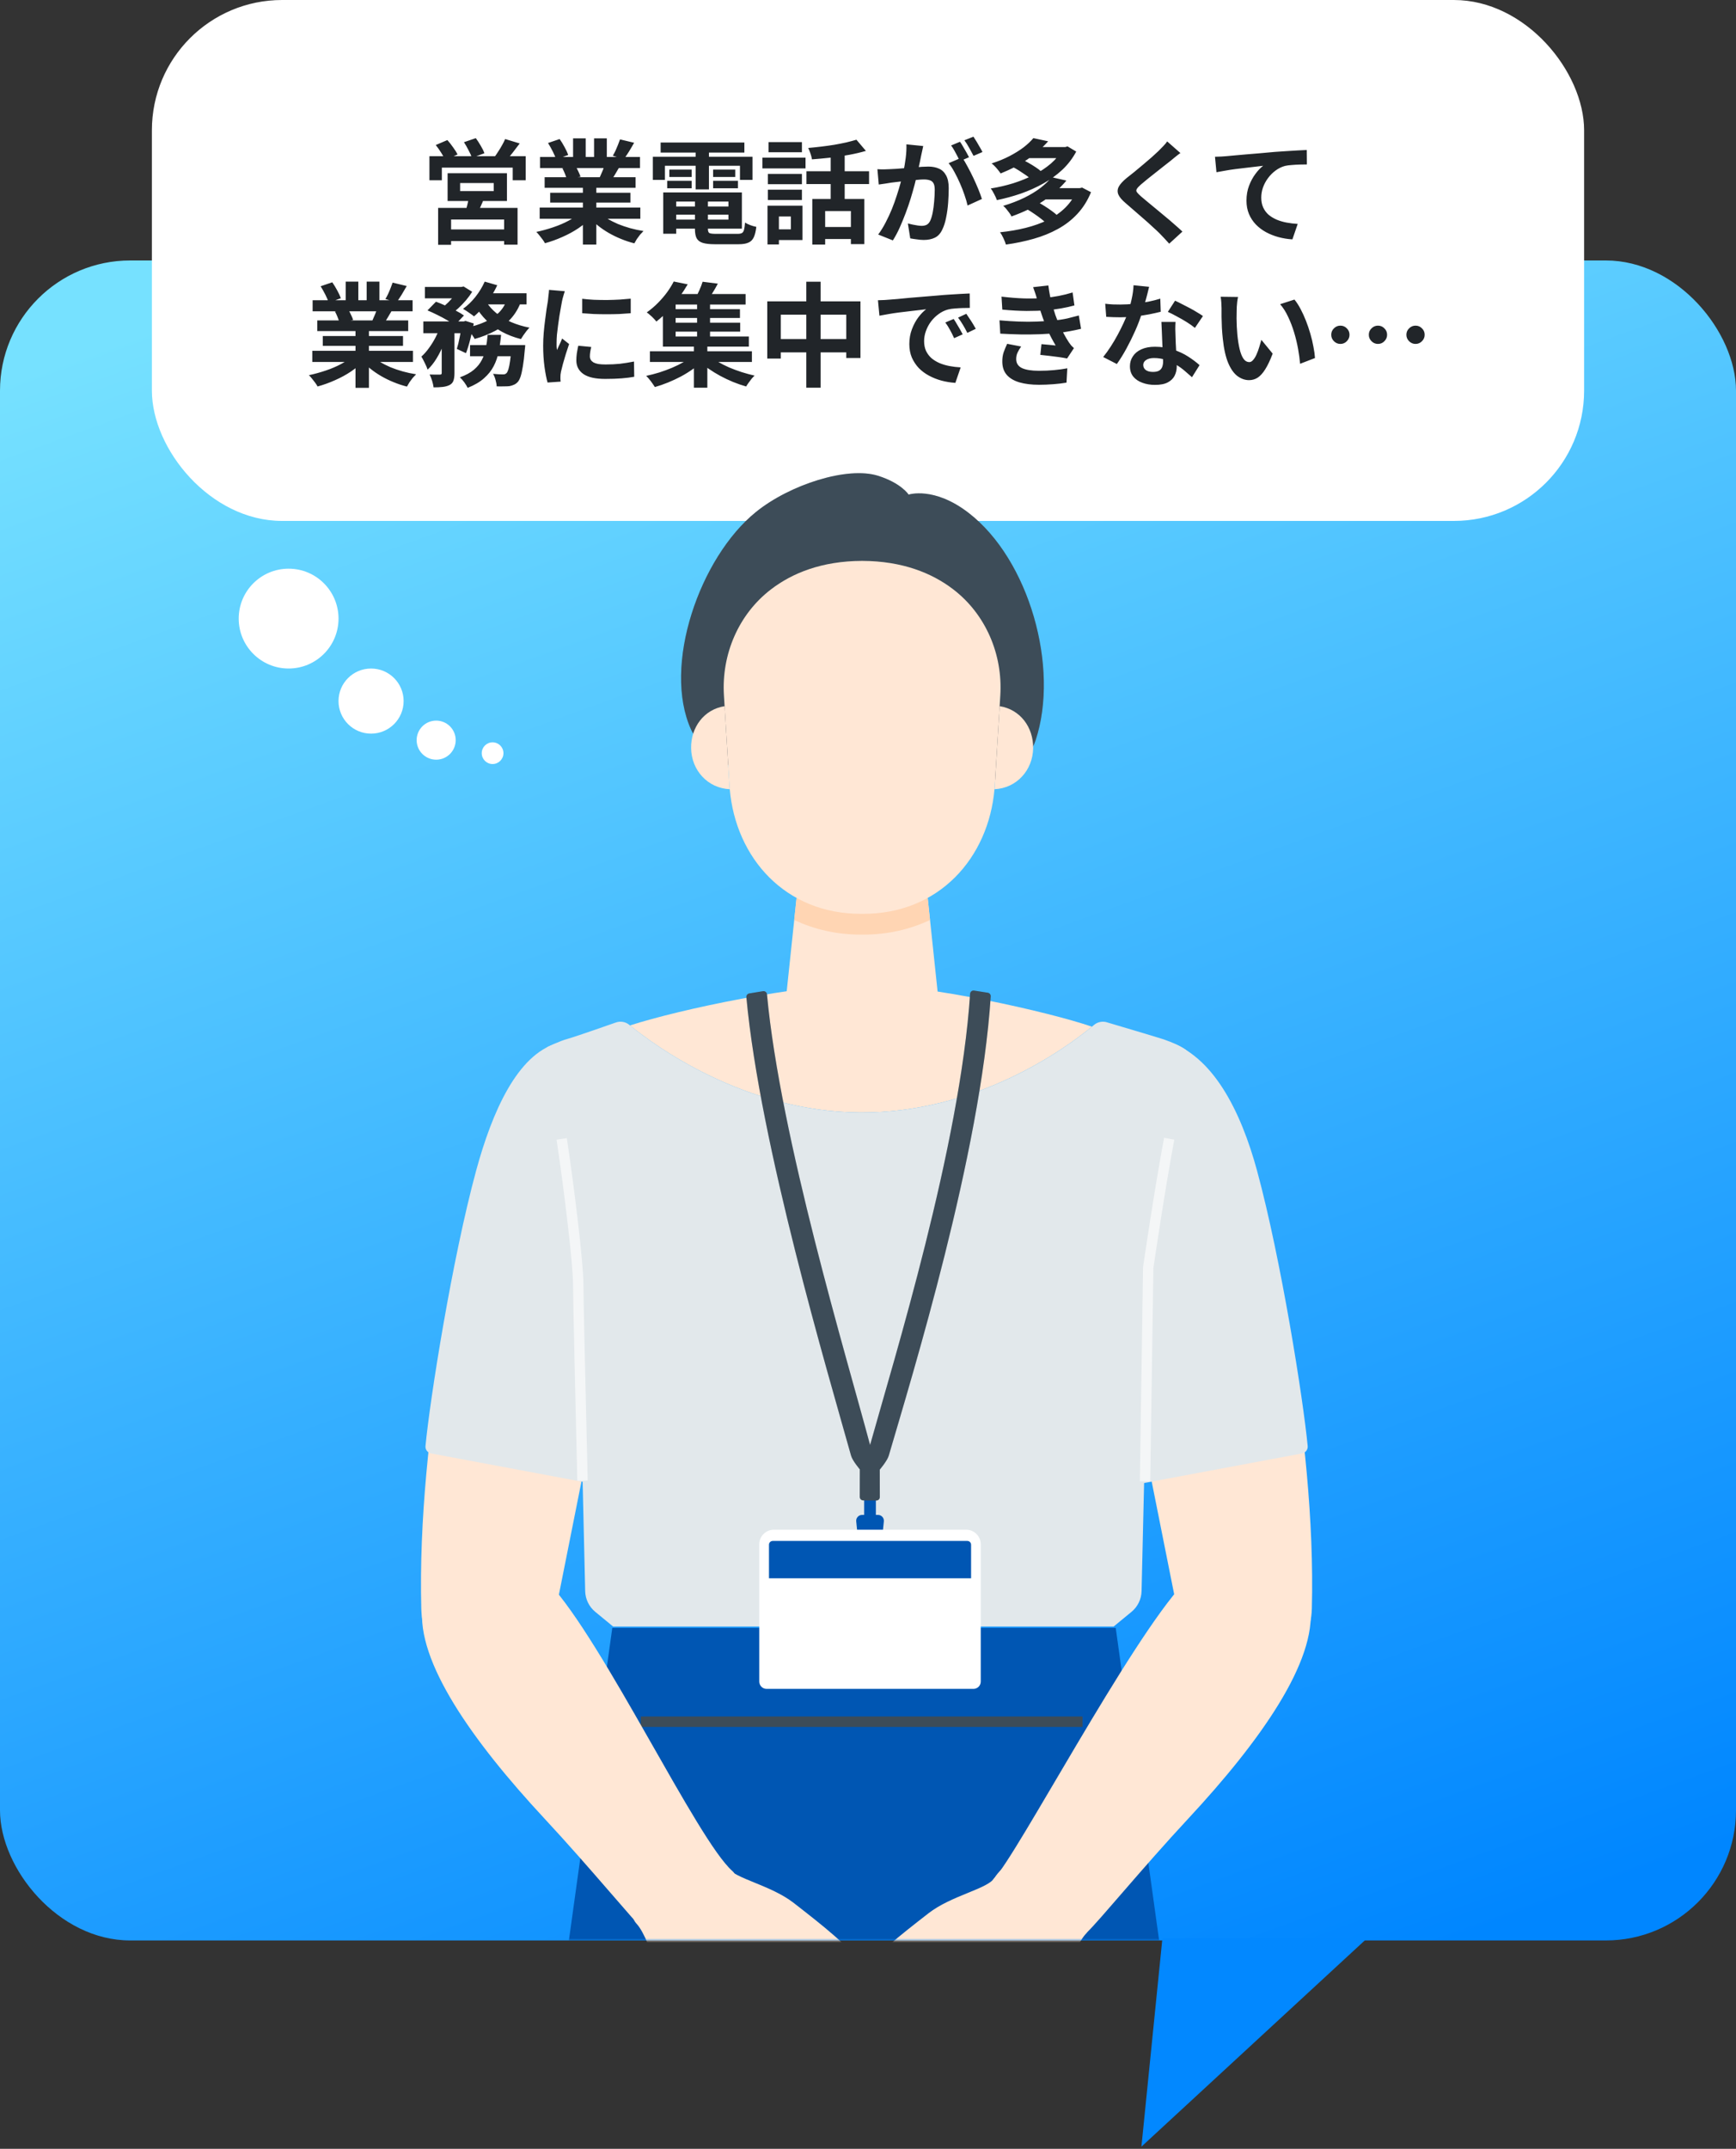<svg width="400" height="495" viewBox="0 0 400 495" fill="none" xmlns="http://www.w3.org/2000/svg">
<rect x="0" y="0" width="400" height="495" fill="#333333" stroke="none"/>
<rect y="60" width="400" height="387" rx="30" fill="url(#paint0_linear_2779_1785)"/>
<rect x="35" width="330" height="120" rx="30" fill="white"/>
<path d="M106.02 42.17V44.016H113.768V42.17H106.02ZM103.134 39.908H116.81V46.304H103.134V39.908ZM108.048 45.342L111.584 45.55C111.324 46.243 111.046 46.911 110.752 47.552C110.457 48.193 110.188 48.739 109.946 49.19L107.216 48.826C107.389 48.289 107.554 47.699 107.71 47.058C107.866 46.417 107.978 45.845 108.048 45.342ZM100.95 47.89H119.254V56.366H116.16V50.568H103.94V56.392H100.95V47.89ZM102.64 52.856H117.486V55.534H102.64V52.856ZM98.948 35.982H121.126V41.52H118.136V38.608H101.808V41.52H98.948V35.982ZM116.394 32.03L119.748 33.044C119.193 33.789 118.638 34.517 118.084 35.228C117.529 35.939 117.018 36.537 116.55 37.022L114.002 36.086C114.279 35.705 114.565 35.28 114.86 34.812C115.172 34.344 115.458 33.867 115.718 33.382C115.995 32.897 116.22 32.446 116.394 32.03ZM100.404 33.408L103.082 32.264C103.532 32.767 103.974 33.33 104.408 33.954C104.858 34.561 105.196 35.107 105.422 35.592L102.562 36.84C102.371 36.372 102.068 35.817 101.652 35.176C101.236 34.517 100.82 33.928 100.404 33.408ZM106.904 32.758L109.634 31.822C110.015 32.342 110.396 32.931 110.778 33.59C111.176 34.249 111.454 34.821 111.61 35.306L108.75 36.346C108.594 35.878 108.334 35.306 107.97 34.63C107.623 33.937 107.268 33.313 106.904 32.758ZM124.35 47.812H147.542V50.386H124.35V47.812ZM124.428 36.164H147.464V38.712H124.428V36.164ZM125.494 40.818H146.45V43.262H125.494V40.818ZM126.768 44.406H145.254V46.668H126.768V44.406ZM134.308 42.04H137.402V56.34H134.308V42.04ZM132.046 31.874H134.958V37.386H132.046V31.874ZM136.882 31.874H139.82V37.204H136.882V31.874ZM133.736 48.956L136.206 50.074C135.391 50.975 134.403 51.816 133.242 52.596C132.098 53.359 130.867 54.026 129.55 54.598C128.232 55.187 126.906 55.664 125.572 56.028C125.433 55.768 125.242 55.473 125 55.144C124.774 54.832 124.532 54.52 124.272 54.208C124.029 53.896 123.795 53.636 123.57 53.428C124.87 53.151 126.161 52.795 127.444 52.362C128.744 51.929 129.94 51.417 131.032 50.828C132.124 50.239 133.025 49.615 133.736 48.956ZM138.026 48.878C138.563 49.398 139.204 49.892 139.95 50.36C140.695 50.811 141.51 51.227 142.394 51.608C143.295 51.972 144.24 52.293 145.228 52.57C146.233 52.847 147.247 53.064 148.27 53.22C148.027 53.463 147.767 53.74 147.49 54.052C147.23 54.381 146.978 54.719 146.736 55.066C146.51 55.43 146.32 55.759 146.164 56.054C145.124 55.794 144.101 55.456 143.096 55.04C142.108 54.641 141.163 54.182 140.262 53.662C139.36 53.142 138.511 52.561 137.714 51.92C136.916 51.279 136.214 50.594 135.608 49.866L138.026 48.878ZM142.862 32.108L146.112 32.888C145.713 33.599 145.306 34.292 144.89 34.968C144.474 35.627 144.092 36.19 143.746 36.658L141.198 35.878C141.406 35.531 141.614 35.141 141.822 34.708C142.03 34.257 142.22 33.807 142.394 33.356C142.584 32.888 142.74 32.472 142.862 32.108ZM139.43 37.672L142.732 38.452C142.368 39.059 142.021 39.648 141.692 40.22C141.362 40.775 141.068 41.251 140.808 41.65L138.156 40.922C138.381 40.437 138.615 39.899 138.858 39.31C139.1 38.703 139.291 38.157 139.43 37.672ZM126.274 32.94L128.952 32.03C129.333 32.567 129.714 33.191 130.096 33.902C130.477 34.595 130.754 35.193 130.928 35.696L128.12 36.736C127.981 36.216 127.73 35.601 127.366 34.89C127.002 34.179 126.638 33.529 126.274 32.94ZM129.576 38.764L132.618 38.27C132.843 38.634 133.06 39.05 133.268 39.518C133.493 39.969 133.658 40.367 133.762 40.714L130.59 41.26C130.503 40.931 130.364 40.523 130.174 40.038C129.983 39.553 129.784 39.128 129.576 38.764ZM154.38 47.578H169.122V49.45H154.38V47.578ZM154.38 44.328H170.942V52.674H154.38V50.594H167.848V46.434H154.38V44.328ZM160.126 45.498H163.116V52.752C163.116 53.237 163.228 53.549 163.454 53.688C163.696 53.809 164.208 53.87 164.988 53.87C165.144 53.87 165.378 53.87 165.69 53.87C166.019 53.87 166.383 53.87 166.782 53.87C167.198 53.87 167.605 53.87 168.004 53.87C168.42 53.87 168.801 53.87 169.148 53.87C169.494 53.87 169.763 53.87 169.954 53.87C170.387 53.87 170.716 53.809 170.942 53.688C171.167 53.567 171.332 53.315 171.436 52.934C171.54 52.553 171.618 51.998 171.67 51.27C171.982 51.478 172.389 51.677 172.892 51.868C173.412 52.059 173.871 52.189 174.27 52.258C174.148 53.298 173.949 54.104 173.672 54.676C173.394 55.265 172.978 55.673 172.424 55.898C171.886 56.141 171.141 56.262 170.188 56.262C170.032 56.262 169.763 56.262 169.382 56.262C169.018 56.262 168.602 56.262 168.134 56.262C167.683 56.262 167.224 56.262 166.756 56.262C166.288 56.262 165.872 56.262 165.508 56.262C165.144 56.262 164.875 56.262 164.702 56.262C163.523 56.262 162.596 56.158 161.92 55.95C161.261 55.742 160.793 55.387 160.516 54.884C160.256 54.381 160.126 53.679 160.126 52.778V45.498ZM152.82 44.328H155.81V53.844H152.82V44.328ZM152.222 32.836H171.514V35.15H152.222V32.836ZM154.224 39.076H159.372V40.766H154.224V39.076ZM153.73 41.65H159.372V43.366H153.73V41.65ZM164.312 41.65H170.032V43.366H164.312V41.65ZM164.312 39.076H169.408V40.766H164.312V39.076ZM160.282 33.772H163.35V43.626H160.282V33.772ZM150.428 36.112H173.386V41.442H170.5V38.192H153.21V41.442H150.428V36.112ZM187.166 45.836H199.152V56.236H196.058V48.618H190.13V56.34H187.166V45.836ZM197.332 32.186L199.516 34.76C198.337 35.107 197.046 35.41 195.642 35.67C194.238 35.93 192.799 36.147 191.326 36.32C189.87 36.476 188.457 36.606 187.088 36.71C187.036 36.329 186.923 35.887 186.75 35.384C186.576 34.864 186.403 34.431 186.23 34.084C187.218 33.997 188.214 33.893 189.22 33.772C190.242 33.651 191.239 33.512 192.21 33.356C193.198 33.183 194.125 33.001 194.992 32.81C195.858 32.602 196.638 32.394 197.332 32.186ZM191.404 34.63H194.628V47.24H191.404V34.63ZM185.814 39.44H200.244V42.404H185.814V39.44ZM189.168 52.284H197.54V55.066H189.168V52.284ZM176.922 40.064H184.774V42.43H176.922V40.064ZM177.078 32.732H184.774V35.072H177.078V32.732ZM176.922 43.704H184.774V46.07H176.922V43.704ZM175.674 36.32H185.606V38.79H175.674V36.32ZM178.482 47.396H184.904V55.3H178.482V52.83H182.226V49.866H178.482V47.396ZM176.844 47.396H179.47V56.314H176.844V47.396ZM212.724 33.642C212.654 33.971 212.576 34.335 212.49 34.734C212.403 35.115 212.325 35.471 212.256 35.8C212.186 36.181 212.1 36.615 211.996 37.1C211.892 37.568 211.788 38.045 211.684 38.53C211.597 38.998 211.502 39.457 211.398 39.908C211.224 40.653 211.008 41.52 210.748 42.508C210.488 43.496 210.184 44.562 209.838 45.706C209.491 46.833 209.101 47.968 208.668 49.112C208.234 50.256 207.775 51.374 207.29 52.466C206.804 53.541 206.284 54.511 205.73 55.378L202.35 54.026C202.956 53.211 203.52 52.301 204.04 51.296C204.577 50.273 205.062 49.233 205.496 48.176C205.929 47.101 206.31 46.044 206.64 45.004C206.986 43.947 207.281 42.967 207.524 42.066C207.784 41.165 207.983 40.393 208.122 39.752C208.364 38.573 208.555 37.438 208.694 36.346C208.832 35.254 208.884 34.223 208.85 33.252L212.724 33.642ZM221.668 36.268C222.084 36.84 222.508 37.542 222.942 38.374C223.392 39.189 223.834 40.055 224.268 40.974C224.701 41.893 225.091 42.777 225.438 43.626C225.784 44.475 226.053 45.212 226.244 45.836L222.942 47.344C222.786 46.616 222.552 45.81 222.24 44.926C221.945 44.042 221.598 43.149 221.2 42.248C220.801 41.329 220.376 40.463 219.926 39.648C219.492 38.833 219.042 38.149 218.574 37.594L221.668 36.268ZM202.168 38.972C202.636 39.007 203.095 39.024 203.546 39.024C204.014 39.007 204.482 38.989 204.95 38.972C205.383 38.955 205.903 38.929 206.51 38.894C207.116 38.842 207.758 38.79 208.434 38.738C209.127 38.686 209.82 38.634 210.514 38.582C211.207 38.513 211.848 38.461 212.438 38.426C213.027 38.391 213.512 38.374 213.894 38.374C214.83 38.374 215.644 38.53 216.338 38.842C217.031 39.137 217.577 39.648 217.976 40.376C218.392 41.104 218.6 42.092 218.6 43.34C218.6 44.363 218.556 45.472 218.47 46.668C218.383 47.864 218.227 49.008 218.002 50.1C217.794 51.192 217.499 52.119 217.118 52.882C216.702 53.783 216.13 54.407 215.402 54.754C214.691 55.101 213.842 55.274 212.854 55.274C212.368 55.274 211.84 55.231 211.268 55.144C210.696 55.075 210.184 54.997 209.734 54.91L209.188 51.478C209.517 51.565 209.881 51.651 210.28 51.738C210.696 51.825 211.086 51.894 211.45 51.946C211.831 51.998 212.134 52.024 212.36 52.024C212.793 52.024 213.174 51.946 213.504 51.79C213.833 51.617 214.102 51.322 214.31 50.906C214.552 50.403 214.752 49.753 214.908 48.956C215.064 48.159 215.176 47.301 215.246 46.382C215.332 45.446 215.376 44.553 215.376 43.704C215.376 43.011 215.272 42.499 215.064 42.17C214.873 41.841 214.587 41.624 214.206 41.52C213.842 41.399 213.391 41.338 212.854 41.338C212.455 41.338 211.918 41.373 211.242 41.442C210.566 41.494 209.838 41.563 209.058 41.65C208.295 41.719 207.584 41.797 206.926 41.884C206.267 41.971 205.756 42.031 205.392 42.066C205.01 42.135 204.525 42.213 203.936 42.3C203.364 42.369 202.878 42.439 202.48 42.508L202.168 38.972ZM221.2 32.654C221.425 32.966 221.659 33.339 221.902 33.772C222.162 34.205 222.413 34.639 222.656 35.072C222.898 35.505 223.106 35.887 223.28 36.216L221.174 37.126C221 36.762 220.801 36.363 220.576 35.93C220.35 35.497 220.116 35.063 219.874 34.63C219.631 34.197 219.388 33.824 219.146 33.512L221.2 32.654ZM224.294 31.484C224.519 31.813 224.762 32.195 225.022 32.628C225.282 33.061 225.533 33.495 225.776 33.928C226.036 34.361 226.235 34.725 226.374 35.02L224.32 35.904C224.042 35.367 223.713 34.76 223.332 34.084C222.95 33.391 222.578 32.801 222.214 32.316L224.294 31.484ZM233.16 38.374L235.24 36.632C235.777 36.875 236.34 37.161 236.93 37.49C237.519 37.819 238.074 38.157 238.594 38.504C239.131 38.851 239.564 39.18 239.894 39.492L237.71 41.416C237.398 41.104 236.982 40.766 236.462 40.402C235.942 40.038 235.396 39.674 234.824 39.31C234.252 38.946 233.697 38.634 233.16 38.374ZM244.886 33.876H245.458L245.978 33.72L247.98 34.916C247.148 36.476 246.082 37.871 244.782 39.102C243.482 40.315 242.017 41.373 240.388 42.274C238.776 43.175 237.06 43.947 235.24 44.588C233.42 45.212 231.574 45.715 229.702 46.096C229.563 45.697 229.355 45.238 229.078 44.718C228.818 44.181 228.549 43.747 228.272 43.418C230.022 43.141 231.747 42.742 233.446 42.222C235.144 41.685 236.739 41.035 238.23 40.272C239.72 39.509 241.038 38.634 242.182 37.646C243.326 36.641 244.227 35.531 244.886 34.318V33.876ZM236.644 33.876H245.588V36.424H236.644V33.876ZM238.1 31.822L241.506 32.55C240.171 34.058 238.611 35.427 236.826 36.658C235.058 37.889 232.969 38.989 230.56 39.96C230.404 39.717 230.204 39.449 229.962 39.154C229.736 38.859 229.485 38.573 229.208 38.296C228.948 38.019 228.705 37.802 228.48 37.646C230.005 37.161 231.383 36.597 232.614 35.956C233.844 35.315 234.919 34.647 235.838 33.954C236.756 33.243 237.51 32.533 238.1 31.822ZM236.696 48.228L238.958 46.46C239.495 46.755 240.058 47.084 240.648 47.448C241.237 47.812 241.8 48.193 242.338 48.592C242.875 48.973 243.308 49.329 243.638 49.658L241.22 51.582C240.925 51.253 240.518 50.889 239.998 50.49C239.495 50.091 238.949 49.693 238.36 49.294C237.788 48.895 237.233 48.54 236.696 48.228ZM248.162 43.34H248.786L249.332 43.21L251.386 44.276C250.588 46.217 249.54 47.881 248.24 49.268C246.957 50.655 245.458 51.816 243.742 52.752C242.043 53.688 240.18 54.442 238.152 55.014C236.141 55.586 234.018 56.028 231.782 56.34C231.66 55.924 231.47 55.439 231.21 54.884C230.95 54.329 230.69 53.87 230.43 53.506C232.492 53.298 234.46 52.96 236.332 52.492C238.204 52.024 239.92 51.409 241.48 50.646C243.04 49.866 244.383 48.913 245.51 47.786C246.654 46.642 247.538 45.307 248.162 43.782V43.34ZM240.492 43.34H248.994V45.94H240.492V43.34ZM242.312 40.818L245.718 41.598C244.279 43.314 242.528 44.865 240.466 46.252C238.42 47.621 235.95 48.826 233.056 49.866C232.952 49.606 232.787 49.329 232.562 49.034C232.336 48.722 232.102 48.419 231.86 48.124C231.617 47.829 231.383 47.595 231.158 47.422C232.978 46.867 234.598 46.243 236.02 45.55C237.458 44.839 238.698 44.085 239.738 43.288C240.795 42.473 241.653 41.65 242.312 40.818ZM271.978 35.254C271.562 35.549 271.154 35.861 270.756 36.19C270.357 36.502 270.01 36.788 269.716 37.048C269.282 37.377 268.762 37.785 268.156 38.27C267.566 38.738 266.942 39.232 266.284 39.752C265.642 40.255 265.018 40.749 264.412 41.234C263.805 41.719 263.285 42.153 262.852 42.534C262.401 42.933 262.098 43.262 261.942 43.522C261.786 43.765 261.786 44.007 261.942 44.25C262.115 44.493 262.436 44.822 262.904 45.238C263.285 45.567 263.77 45.975 264.36 46.46C264.966 46.945 265.616 47.483 266.31 48.072C267.02 48.644 267.74 49.242 268.468 49.866C269.213 50.473 269.924 51.079 270.6 51.686C271.293 52.275 271.908 52.83 272.446 53.35L269.404 56.132C268.676 55.317 267.922 54.511 267.142 53.714C266.743 53.315 266.223 52.83 265.582 52.258C264.958 51.669 264.273 51.053 263.528 50.412C262.8 49.771 262.072 49.138 261.344 48.514C260.616 47.873 259.957 47.301 259.368 46.798C258.501 46.07 257.938 45.403 257.678 44.796C257.435 44.189 257.47 43.591 257.782 43.002C258.111 42.395 258.709 41.737 259.576 41.026C260.096 40.627 260.685 40.159 261.344 39.622C262.002 39.067 262.678 38.504 263.372 37.932C264.065 37.343 264.724 36.779 265.348 36.242C265.972 35.687 266.5 35.202 266.934 34.786C267.315 34.405 267.696 34.015 268.078 33.616C268.459 33.217 268.745 32.871 268.936 32.576L271.978 35.254ZM279.952 36.112C280.472 36.095 280.966 36.077 281.434 36.06C281.902 36.025 282.266 35.999 282.526 35.982C283.064 35.93 283.722 35.869 284.502 35.8C285.282 35.731 286.158 35.653 287.128 35.566C288.116 35.479 289.165 35.393 290.274 35.306C291.384 35.202 292.536 35.098 293.732 34.994C294.634 34.925 295.535 34.864 296.436 34.812C297.338 34.743 298.187 34.691 298.984 34.656C299.799 34.604 300.501 34.569 301.09 34.552L301.116 37.88C300.648 37.88 300.111 37.889 299.504 37.906C298.898 37.923 298.291 37.958 297.684 38.01C297.095 38.045 296.566 38.114 296.098 38.218C295.318 38.426 294.59 38.781 293.914 39.284C293.256 39.769 292.675 40.35 292.172 41.026C291.67 41.702 291.28 42.43 291.002 43.21C290.742 43.973 290.612 44.744 290.612 45.524C290.612 46.373 290.76 47.127 291.054 47.786C291.349 48.427 291.756 48.982 292.276 49.45C292.814 49.901 293.438 50.282 294.148 50.594C294.859 50.889 295.622 51.114 296.436 51.27C297.268 51.426 298.126 51.53 299.01 51.582L297.788 55.144C296.696 55.075 295.63 54.901 294.59 54.624C293.568 54.347 292.606 53.965 291.704 53.48C290.82 52.995 290.04 52.405 289.364 51.712C288.688 51.001 288.16 50.195 287.778 49.294C287.397 48.375 287.206 47.353 287.206 46.226C287.206 44.961 287.406 43.808 287.804 42.768C288.203 41.728 288.697 40.818 289.286 40.038C289.876 39.241 290.465 38.625 291.054 38.192C290.569 38.244 289.98 38.313 289.286 38.4C288.61 38.469 287.874 38.556 287.076 38.66C286.296 38.747 285.499 38.842 284.684 38.946C283.87 39.05 283.081 39.171 282.318 39.31C281.573 39.431 280.897 39.553 280.29 39.674L279.952 36.112ZM71.956 80.812H95.148V83.386H71.956V80.812ZM72.034 69.164H95.07V71.712H72.034V69.164ZM73.1 73.818H94.056V76.262H73.1V73.818ZM74.374 77.406H92.86V79.668H74.374V77.406ZM81.914 75.04H85.008V89.34H81.914V75.04ZM79.652 64.874H82.564V70.386H79.652V64.874ZM84.488 64.874H87.426V70.204H84.488V64.874ZM81.342 81.956L83.812 83.074C82.997 83.975 82.009 84.816 80.848 85.596C79.704 86.359 78.473 87.026 77.156 87.598C75.839 88.187 74.513 88.664 73.178 89.028C73.039 88.768 72.849 88.473 72.606 88.144C72.381 87.832 72.138 87.52 71.878 87.208C71.635 86.896 71.401 86.636 71.176 86.428C72.476 86.151 73.767 85.795 75.05 85.362C76.35 84.929 77.546 84.417 78.638 83.828C79.73 83.239 80.631 82.615 81.342 81.956ZM85.632 81.878C86.169 82.398 86.811 82.892 87.556 83.36C88.301 83.811 89.116 84.227 90 84.608C90.901 84.972 91.846 85.293 92.834 85.57C93.839 85.847 94.853 86.064 95.876 86.22C95.633 86.463 95.373 86.74 95.096 87.052C94.836 87.381 94.585 87.719 94.342 88.066C94.117 88.43 93.926 88.759 93.77 89.054C92.73 88.794 91.707 88.456 90.702 88.04C89.714 87.641 88.769 87.182 87.868 86.662C86.967 86.142 86.117 85.561 85.32 84.92C84.523 84.279 83.821 83.594 83.214 82.866L85.632 81.878ZM90.468 65.108L93.718 65.888C93.319 66.599 92.912 67.292 92.496 67.968C92.08 68.627 91.699 69.19 91.352 69.658L88.804 68.878C89.012 68.531 89.22 68.141 89.428 67.708C89.636 67.257 89.827 66.807 90 66.356C90.191 65.888 90.347 65.472 90.468 65.108ZM87.036 70.672L90.338 71.452C89.974 72.059 89.627 72.648 89.298 73.22C88.969 73.775 88.674 74.251 88.414 74.65L85.762 73.922C85.987 73.437 86.221 72.899 86.464 72.31C86.707 71.703 86.897 71.157 87.036 70.672ZM73.88 65.94L76.558 65.03C76.939 65.567 77.321 66.191 77.702 66.902C78.083 67.595 78.361 68.193 78.534 68.696L75.726 69.736C75.587 69.216 75.336 68.601 74.972 67.89C74.608 67.179 74.244 66.529 73.88 65.94ZM77.182 71.764L80.224 71.27C80.449 71.634 80.666 72.05 80.874 72.518C81.099 72.969 81.264 73.367 81.368 73.714L78.196 74.26C78.109 73.931 77.971 73.523 77.78 73.038C77.589 72.553 77.39 72.128 77.182 71.764ZM97.904 66.096H106.406V68.722H97.904V66.096ZM108.304 79.486H118.86V82.06H108.304V79.486ZM97.54 74.052H107.212V76.756H97.54V74.052ZM101.778 75.17H104.716V85.96C104.716 86.671 104.638 87.243 104.482 87.676C104.343 88.109 104.049 88.447 103.598 88.69C103.147 88.915 102.619 89.063 102.012 89.132C101.405 89.201 100.703 89.236 99.906 89.236C99.854 88.803 99.741 88.3 99.568 87.728C99.395 87.173 99.204 86.688 98.996 86.272C99.499 86.289 99.975 86.298 100.426 86.298C100.877 86.298 101.189 86.298 101.362 86.298C101.518 86.281 101.622 86.255 101.674 86.22C101.743 86.168 101.778 86.064 101.778 85.908V75.17ZM117.872 79.486H121.018C121.018 79.486 121.009 79.633 120.992 79.928C120.975 80.205 120.949 80.448 120.914 80.656C120.793 82.164 120.645 83.412 120.472 84.4C120.316 85.371 120.143 86.151 119.952 86.74C119.761 87.312 119.536 87.737 119.276 88.014C118.999 88.309 118.704 88.517 118.392 88.638C118.097 88.777 117.759 88.881 117.378 88.95C117.066 88.985 116.65 89.002 116.13 89.002C115.61 89.019 115.047 89.019 114.44 89.002C114.423 88.551 114.336 88.057 114.18 87.52C114.041 86.983 113.851 86.515 113.608 86.116C114.076 86.168 114.509 86.203 114.908 86.22C115.324 86.237 115.636 86.246 115.844 86.246C116.052 86.246 116.217 86.229 116.338 86.194C116.459 86.142 116.581 86.064 116.702 85.96C116.858 85.804 117.005 85.509 117.144 85.076C117.283 84.625 117.413 83.975 117.534 83.126C117.655 82.277 117.768 81.193 117.872 79.876V79.486ZM112.36 77.146H115.454C115.333 78.481 115.151 79.755 114.908 80.968C114.683 82.164 114.301 83.282 113.764 84.322C113.227 85.362 112.473 86.307 111.502 87.156C110.549 88.005 109.301 88.733 107.758 89.34C107.585 88.976 107.325 88.551 106.978 88.066C106.631 87.598 106.293 87.217 105.964 86.922C107.316 86.437 108.391 85.856 109.188 85.18C110.003 84.487 110.618 83.724 111.034 82.892C111.467 82.06 111.771 81.159 111.944 80.188C112.135 79.217 112.273 78.203 112.36 77.146ZM98.502 71.504L100.452 69.502C101.163 69.762 101.917 70.074 102.714 70.438C103.529 70.802 104.3 71.175 105.028 71.556C105.773 71.937 106.397 72.31 106.9 72.674L104.794 74.91C104.343 74.546 103.763 74.165 103.052 73.766C102.341 73.35 101.579 72.943 100.764 72.544C99.967 72.145 99.213 71.799 98.502 71.504ZM106.458 74.052H106.848L107.264 73.922L109.162 74.52C108.954 75.699 108.685 76.912 108.356 78.16C108.044 79.408 107.715 80.474 107.368 81.358L105.262 80.37C105.505 79.607 105.73 78.68 105.938 77.588C106.163 76.496 106.337 75.465 106.458 74.494V74.052ZM116.858 68.826L120.108 69.32C119.536 70.915 118.73 72.284 117.69 73.428C116.667 74.555 115.454 75.491 114.05 76.236C112.646 76.981 111.086 77.597 109.37 78.082C109.266 77.857 109.093 77.579 108.85 77.25C108.625 76.921 108.382 76.6 108.122 76.288C107.879 75.959 107.654 75.699 107.446 75.508C109.041 75.179 110.471 74.728 111.736 74.156C113.019 73.584 114.093 72.865 114.96 71.998C115.844 71.114 116.477 70.057 116.858 68.826ZM111.684 64.874L114.57 65.706C114.154 66.625 113.651 67.526 113.062 68.41C112.473 69.294 111.849 70.126 111.19 70.906C110.549 71.669 109.89 72.327 109.214 72.882C109.023 72.709 108.772 72.518 108.46 72.31C108.148 72.085 107.836 71.868 107.524 71.66C107.212 71.452 106.935 71.279 106.692 71.14C107.715 70.412 108.668 69.493 109.552 68.384C110.436 67.257 111.147 66.087 111.684 64.874ZM112.022 69.502C112.629 70.473 113.417 71.357 114.388 72.154C115.376 72.951 116.511 73.636 117.794 74.208C119.094 74.763 120.498 75.187 122.006 75.482C121.798 75.673 121.564 75.933 121.304 76.262C121.061 76.574 120.827 76.895 120.602 77.224C120.377 77.553 120.186 77.848 120.03 78.108C118.435 77.709 116.971 77.146 115.636 76.418C114.319 75.69 113.131 74.815 112.074 73.792C111.034 72.769 110.159 71.608 109.448 70.308L112.022 69.502ZM101.492 74.988L103.494 75.742C103.165 76.886 102.749 78.056 102.246 79.252C101.761 80.448 101.206 81.557 100.582 82.58C99.958 83.603 99.273 84.461 98.528 85.154C98.389 84.703 98.173 84.192 97.878 83.62C97.601 83.048 97.341 82.554 97.098 82.138C97.722 81.583 98.311 80.916 98.866 80.136C99.438 79.356 99.949 78.524 100.4 77.64C100.851 76.739 101.215 75.855 101.492 74.988ZM111.606 67.552H121.33V70.126H110.358L111.606 67.552ZM105.678 66.096H106.328L106.822 65.992L108.798 67.214C108.417 67.838 107.949 68.479 107.394 69.138C106.839 69.797 106.241 70.421 105.6 71.01C104.976 71.582 104.352 72.085 103.728 72.518C103.451 72.258 103.113 71.989 102.714 71.712C102.333 71.435 101.986 71.201 101.674 71.01C102.229 70.629 102.757 70.187 103.26 69.684C103.78 69.164 104.248 68.635 104.664 68.098C105.097 67.561 105.435 67.075 105.678 66.642V66.096ZM134.148 68.826C134.945 68.93 135.838 69.008 136.826 69.06C137.831 69.095 138.845 69.112 139.868 69.112C140.908 69.095 141.905 69.06 142.858 69.008C143.811 68.939 144.635 68.869 145.328 68.8V72.154C144.531 72.223 143.655 72.284 142.702 72.336C141.749 72.371 140.769 72.388 139.764 72.388C138.759 72.388 137.771 72.371 136.8 72.336C135.847 72.284 134.963 72.223 134.148 72.154V68.826ZM136.228 79.928C136.124 80.361 136.046 80.751 135.994 81.098C135.942 81.427 135.916 81.765 135.916 82.112C135.916 82.389 135.985 82.649 136.124 82.892C136.263 83.117 136.471 83.317 136.748 83.49C137.043 83.646 137.415 83.767 137.866 83.854C138.334 83.923 138.897 83.958 139.556 83.958C140.717 83.958 141.809 83.906 142.832 83.802C143.855 83.681 144.938 83.507 146.082 83.282L146.134 86.792C145.302 86.948 144.34 87.069 143.248 87.156C142.173 87.243 140.899 87.286 139.426 87.286C137.19 87.286 135.526 86.913 134.434 86.168C133.342 85.405 132.796 84.357 132.796 83.022C132.796 82.519 132.831 81.999 132.9 81.462C132.987 80.907 133.099 80.301 133.238 79.642L136.228 79.928ZM130.144 67.084C130.075 67.257 129.997 67.5 129.91 67.812C129.823 68.124 129.737 68.427 129.65 68.722C129.581 69.017 129.529 69.242 129.494 69.398C129.442 69.762 129.355 70.239 129.234 70.828C129.13 71.4 129.017 72.05 128.896 72.778C128.792 73.489 128.688 74.217 128.584 74.962C128.48 75.707 128.393 76.427 128.324 77.12C128.272 77.813 128.246 78.42 128.246 78.94C128.246 79.183 128.246 79.46 128.246 79.772C128.263 80.084 128.298 80.37 128.35 80.63C128.471 80.335 128.601 80.041 128.74 79.746C128.879 79.451 129.017 79.157 129.156 78.862C129.295 78.55 129.416 78.255 129.52 77.978L131.132 79.252C130.889 79.963 130.638 80.725 130.378 81.54C130.135 82.355 129.91 83.126 129.702 83.854C129.511 84.565 129.364 85.154 129.26 85.622C129.225 85.813 129.191 86.029 129.156 86.272C129.139 86.515 129.13 86.705 129.13 86.844C129.13 86.983 129.13 87.147 129.13 87.338C129.147 87.546 129.165 87.737 129.182 87.91L126.166 88.118C125.906 87.217 125.672 86.021 125.464 84.53C125.256 83.022 125.152 81.384 125.152 79.616C125.152 78.645 125.195 77.657 125.282 76.652C125.369 75.647 125.473 74.685 125.594 73.766C125.715 72.83 125.828 71.981 125.932 71.218C126.053 70.455 126.157 69.823 126.244 69.32C126.279 68.956 126.322 68.549 126.374 68.098C126.443 67.63 126.487 67.188 126.504 66.772L130.144 67.084ZM149.748 80.916H173.252V83.386H149.748V80.916ZM154.74 71.218H170.496V73.246H154.74V71.218ZM154.74 74.338H170.548V76.392H154.74V74.338ZM154.116 67.734H171.796V70.152H154.116V67.734ZM160.616 69.268H163.606V78.394H160.616V69.268ZM159.888 79.252H162.982V89.314H159.888V79.252ZM159.628 81.93L161.968 83.1C161.309 83.741 160.547 84.374 159.68 84.998C158.831 85.605 157.912 86.177 156.924 86.714C155.936 87.234 154.931 87.702 153.908 88.118C152.885 88.534 151.88 88.881 150.892 89.158C150.649 88.777 150.337 88.326 149.956 87.806C149.575 87.303 149.219 86.896 148.89 86.584C149.878 86.376 150.883 86.116 151.906 85.804C152.929 85.475 153.917 85.111 154.87 84.712C155.841 84.296 156.733 83.854 157.548 83.386C158.363 82.918 159.056 82.433 159.628 81.93ZM163.346 81.852C163.918 82.355 164.594 82.84 165.374 83.308C166.171 83.776 167.038 84.218 167.974 84.634C168.927 85.033 169.907 85.397 170.912 85.726C171.917 86.038 172.905 86.307 173.876 86.532C173.651 86.723 173.417 86.965 173.174 87.26C172.931 87.572 172.697 87.884 172.472 88.196C172.247 88.508 172.065 88.785 171.926 89.028C170.938 88.751 169.933 88.404 168.91 87.988C167.905 87.572 166.917 87.104 165.946 86.584C164.993 86.064 164.091 85.509 163.242 84.92C162.393 84.313 161.63 83.689 160.954 83.048L163.346 81.852ZM161.89 64.9L165.4 65.342C165.001 66.105 164.577 66.841 164.126 67.552C163.693 68.263 163.294 68.861 162.93 69.346L160.174 68.826C160.486 68.254 160.807 67.604 161.136 66.876C161.465 66.148 161.717 65.489 161.89 64.9ZM155.234 64.848L158.458 65.498C157.869 66.503 157.219 67.5 156.508 68.488C155.797 69.476 155.009 70.447 154.142 71.4C153.275 72.336 152.305 73.229 151.23 74.078C151.074 73.853 150.866 73.61 150.606 73.35C150.346 73.073 150.069 72.813 149.774 72.57C149.497 72.31 149.245 72.111 149.02 71.972C149.991 71.279 150.866 70.533 151.646 69.736C152.443 68.921 153.145 68.098 153.752 67.266C154.359 66.417 154.853 65.611 155.234 64.848ZM152.738 69.32H155.676V77.51H172.55V79.85H152.738V69.32ZM176.788 69.424H198.264V82.476H194.988V72.492H179.908V82.606H176.788V69.424ZM178.4 78.108H196.808V81.176H178.4V78.108ZM185.784 64.9H189.086V89.314H185.784V64.9ZM202.294 69.164C202.814 69.147 203.308 69.129 203.776 69.112C204.244 69.077 204.599 69.051 204.842 69.034C205.379 68.999 206.038 68.947 206.818 68.878C207.615 68.791 208.499 68.705 209.47 68.618C210.458 68.531 211.507 68.445 212.616 68.358C213.725 68.271 214.878 68.176 216.074 68.072C216.975 67.985 217.868 67.916 218.752 67.864C219.653 67.795 220.503 67.743 221.3 67.708C222.115 67.656 222.825 67.621 223.432 67.604L223.458 70.932C222.99 70.932 222.453 70.941 221.846 70.958C221.239 70.975 220.633 71.01 220.026 71.062C219.437 71.097 218.908 71.175 218.44 71.296C217.66 71.504 216.932 71.859 216.256 72.362C215.58 72.847 214.991 73.428 214.488 74.104C214.003 74.763 213.621 75.482 213.344 76.262C213.067 77.025 212.928 77.796 212.928 78.576C212.928 79.425 213.075 80.179 213.37 80.838C213.682 81.479 214.098 82.034 214.618 82.502C215.155 82.953 215.779 83.334 216.49 83.646C217.201 83.941 217.963 84.166 218.778 84.322C219.61 84.478 220.468 84.582 221.352 84.634L220.13 88.196C219.038 88.127 217.972 87.953 216.932 87.676C215.909 87.399 214.947 87.017 214.046 86.532C213.145 86.047 212.356 85.457 211.68 84.764C211.021 84.053 210.493 83.247 210.094 82.346C209.713 81.427 209.522 80.405 209.522 79.278C209.522 78.03 209.721 76.886 210.12 75.846C210.519 74.789 211.013 73.87 211.602 73.09C212.209 72.293 212.807 71.677 213.396 71.244C212.911 71.313 212.321 71.383 211.628 71.452C210.952 71.521 210.215 71.608 209.418 71.712C208.638 71.799 207.841 71.894 207.026 71.998C206.211 72.102 205.423 72.223 204.66 72.362C203.915 72.483 203.239 72.605 202.632 72.726L202.294 69.164ZM219.74 73.48C219.965 73.792 220.199 74.165 220.442 74.598C220.702 75.014 220.953 75.439 221.196 75.872C221.439 76.288 221.647 76.669 221.82 77.016L219.844 77.9C219.515 77.172 219.194 76.531 218.882 75.976C218.587 75.421 218.232 74.858 217.816 74.286L219.74 73.48ZM222.652 72.284C222.877 72.596 223.12 72.96 223.38 73.376C223.657 73.775 223.926 74.191 224.186 74.624C224.446 75.04 224.663 75.413 224.836 75.742L222.886 76.678C222.539 75.985 222.201 75.369 221.872 74.832C221.56 74.295 221.187 73.74 220.754 73.168L222.652 72.284ZM230.764 68.332C232.671 68.557 234.421 68.696 236.016 68.748C237.628 68.783 239.119 68.748 240.488 68.644C241.684 68.54 242.828 68.384 243.92 68.176C245.012 67.968 246.087 67.699 247.144 67.37L247.56 70.36C246.624 70.62 245.61 70.845 244.518 71.036C243.426 71.227 242.308 71.374 241.164 71.478C239.829 71.582 238.287 71.634 236.536 71.634C234.803 71.617 232.939 71.513 230.946 71.322L230.764 68.332ZM230.296 73.792C231.873 73.931 233.381 74.026 234.82 74.078C236.259 74.13 237.611 74.13 238.876 74.078C240.141 74.026 241.294 73.957 242.334 73.87C243.738 73.749 244.943 73.575 245.948 73.35C246.953 73.107 247.829 72.882 248.574 72.674L249.094 75.742C248.314 75.933 247.456 76.115 246.52 76.288C245.584 76.461 244.587 76.609 243.53 76.73C242.421 76.834 241.147 76.921 239.708 76.99C238.287 77.042 236.787 77.059 235.21 77.042C233.633 77.007 232.055 76.947 230.478 76.86L230.296 73.792ZM238.98 69.06C238.859 68.575 238.72 68.098 238.564 67.63C238.408 67.145 238.235 66.651 238.044 66.148L241.554 65.758C241.658 66.573 241.788 67.379 241.944 68.176C242.117 68.956 242.308 69.71 242.516 70.438C242.741 71.166 242.958 71.868 243.166 72.544C243.374 73.133 243.643 73.809 243.972 74.572C244.319 75.317 244.691 76.071 245.09 76.834C245.489 77.579 245.887 78.255 246.286 78.862C246.459 79.105 246.633 79.339 246.806 79.564C246.997 79.772 247.213 79.98 247.456 80.188L245.87 82.58C245.385 82.476 244.778 82.372 244.05 82.268C243.339 82.164 242.594 82.069 241.814 81.982C241.051 81.895 240.349 81.817 239.708 81.748L239.968 79.278C240.505 79.33 241.086 79.382 241.71 79.434C242.351 79.486 242.863 79.538 243.244 79.59C242.551 78.429 241.953 77.293 241.45 76.184C240.965 75.075 240.557 74.043 240.228 73.09C240.02 72.483 239.847 71.963 239.708 71.53C239.569 71.079 239.439 70.663 239.318 70.282C239.214 69.883 239.101 69.476 238.98 69.06ZM235.288 79.824C234.976 80.257 234.707 80.708 234.482 81.176C234.257 81.627 234.144 82.138 234.144 82.71C234.144 83.663 234.586 84.357 235.47 84.79C236.371 85.206 237.68 85.414 239.396 85.414C240.627 85.414 241.788 85.362 242.88 85.258C243.989 85.154 245.003 85.015 245.922 84.842L245.74 88.144C244.839 88.3 243.825 88.421 242.698 88.508C241.571 88.595 240.479 88.638 239.422 88.638C237.689 88.638 236.189 88.456 234.924 88.092C233.676 87.728 232.705 87.165 232.012 86.402C231.319 85.622 230.963 84.617 230.946 83.386C230.929 82.554 231.033 81.809 231.258 81.15C231.501 80.474 231.769 79.824 232.064 79.2L235.288 79.824ZM254.658 69.97C255.213 70.039 255.802 70.091 256.426 70.126C257.067 70.143 257.631 70.152 258.116 70.152C259.191 70.152 260.274 70.091 261.366 69.97C262.475 69.849 263.541 69.693 264.564 69.502C265.587 69.294 266.514 69.06 267.346 68.8L267.45 71.816C266.705 72.007 265.812 72.206 264.772 72.414C263.749 72.605 262.666 72.769 261.522 72.908C260.378 73.029 259.251 73.09 258.142 73.09C257.622 73.09 257.093 73.081 256.556 73.064C256.019 73.047 255.464 73.021 254.892 72.986L254.658 69.97ZM264.772 66.07C264.668 66.503 264.529 67.067 264.356 67.76C264.183 68.453 263.983 69.181 263.758 69.944C263.55 70.707 263.325 71.461 263.082 72.206C262.701 73.454 262.198 74.78 261.574 76.184C260.95 77.588 260.274 78.957 259.546 80.292C258.818 81.627 258.081 82.814 257.336 83.854L254.19 82.242C254.779 81.514 255.36 80.708 255.932 79.824C256.504 78.94 257.041 78.03 257.544 77.094C258.047 76.158 258.497 75.257 258.896 74.39C259.312 73.506 259.641 72.709 259.884 71.998C260.213 71.079 260.499 70.057 260.742 68.93C261.002 67.786 261.149 66.711 261.184 65.706L264.772 66.07ZM270.856 74.156C270.821 74.711 270.804 75.265 270.804 75.82C270.821 76.357 270.839 76.912 270.856 77.484C270.873 77.883 270.891 78.394 270.908 79.018C270.943 79.625 270.977 80.275 271.012 80.968C271.047 81.644 271.073 82.294 271.09 82.918C271.125 83.525 271.142 84.01 271.142 84.374C271.142 85.171 270.977 85.899 270.648 86.558C270.319 87.199 269.79 87.711 269.062 88.092C268.351 88.473 267.372 88.664 266.124 88.664C265.049 88.664 264.079 88.499 263.212 88.17C262.345 87.858 261.652 87.39 261.132 86.766C260.612 86.125 260.352 85.327 260.352 84.374C260.352 83.525 260.577 82.762 261.028 82.086C261.479 81.393 262.129 80.855 262.978 80.474C263.845 80.075 264.885 79.876 266.098 79.876C267.623 79.876 269.027 80.093 270.31 80.526C271.593 80.942 272.745 81.479 273.768 82.138C274.791 82.797 275.666 83.455 276.394 84.114L274.652 86.896C274.184 86.48 273.647 86.012 273.04 85.492C272.451 84.972 271.783 84.487 271.038 84.036C270.31 83.585 269.513 83.213 268.646 82.918C267.797 82.623 266.878 82.476 265.89 82.476C265.145 82.476 264.547 82.623 264.096 82.918C263.645 83.213 263.42 83.594 263.42 84.062C263.42 84.547 263.611 84.937 263.992 85.232C264.391 85.527 264.945 85.674 265.656 85.674C266.245 85.674 266.713 85.579 267.06 85.388C267.407 85.18 267.649 84.894 267.788 84.53C267.927 84.149 267.996 83.724 267.996 83.256C267.996 82.857 267.979 82.294 267.944 81.566C267.909 80.838 267.866 80.032 267.814 79.148C267.779 78.264 267.745 77.38 267.71 76.496C267.675 75.612 267.641 74.832 267.606 74.156H270.856ZM275.328 75.534C274.825 75.118 274.201 74.676 273.456 74.208C272.711 73.74 271.939 73.298 271.142 72.882C270.362 72.449 269.677 72.102 269.088 71.842L270.752 69.268C271.22 69.476 271.749 69.736 272.338 70.048C272.945 70.343 273.551 70.655 274.158 70.984C274.782 71.313 275.354 71.643 275.874 71.972C276.411 72.284 276.845 72.561 277.174 72.804L275.328 75.534ZM285.26 68.41C285.191 68.722 285.13 69.077 285.078 69.476C285.043 69.875 285.009 70.265 284.974 70.646C284.957 71.027 284.948 71.339 284.948 71.582C284.931 72.154 284.922 72.743 284.922 73.35C284.939 73.957 284.957 74.581 284.974 75.222C285.009 75.846 285.052 76.47 285.104 77.094C285.225 78.342 285.399 79.443 285.624 80.396C285.849 81.349 286.144 82.095 286.508 82.632C286.872 83.152 287.331 83.412 287.886 83.412C288.181 83.412 288.467 83.247 288.744 82.918C289.039 82.589 289.299 82.164 289.524 81.644C289.767 81.107 289.975 80.543 290.148 79.954C290.339 79.365 290.503 78.81 290.642 78.29L293.242 81.462C292.67 82.97 292.098 84.175 291.526 85.076C290.971 85.96 290.391 86.601 289.784 87C289.177 87.381 288.519 87.572 287.808 87.572C286.872 87.572 285.979 87.26 285.13 86.636C284.298 86.012 283.587 85.007 282.998 83.62C282.409 82.216 281.993 80.353 281.75 78.03C281.663 77.233 281.594 76.392 281.542 75.508C281.507 74.624 281.481 73.783 281.464 72.986C281.464 72.189 281.464 71.53 281.464 71.01C281.464 70.646 281.447 70.213 281.412 69.71C281.377 69.207 281.325 68.757 281.256 68.358L285.26 68.41ZM298.26 69.008C298.745 69.597 299.213 70.317 299.664 71.166C300.115 72.015 300.531 72.925 300.912 73.896C301.293 74.867 301.631 75.863 301.926 76.886C302.221 77.891 302.455 78.879 302.628 79.85C302.819 80.803 302.94 81.679 302.992 82.476L299.56 83.802C299.473 82.745 299.317 81.592 299.092 80.344C298.867 79.096 298.563 77.839 298.182 76.574C297.801 75.309 297.341 74.113 296.804 72.986C296.284 71.859 295.669 70.889 294.958 70.074L298.26 69.008ZM308.842 75.014C309.431 75.014 309.925 75.222 310.324 75.638C310.74 76.037 310.948 76.531 310.948 77.12C310.948 77.692 310.74 78.186 310.324 78.602C309.925 79.018 309.431 79.226 308.842 79.226C308.27 79.226 307.776 79.018 307.36 78.602C306.944 78.186 306.736 77.692 306.736 77.12C306.736 76.531 306.944 76.037 307.36 75.638C307.776 75.222 308.27 75.014 308.842 75.014ZM317.5 75.014C318.089 75.014 318.583 75.222 318.982 75.638C319.398 76.037 319.606 76.531 319.606 77.12C319.606 77.692 319.398 78.186 318.982 78.602C318.583 79.018 318.089 79.226 317.5 79.226C316.928 79.226 316.434 79.018 316.018 78.602C315.602 78.186 315.394 77.692 315.394 77.12C315.394 76.531 315.602 76.037 316.018 75.638C316.434 75.222 316.928 75.014 317.5 75.014ZM326.158 75.014C326.747 75.014 327.241 75.222 327.64 75.638C328.056 76.037 328.264 76.531 328.264 77.12C328.264 77.692 328.056 78.186 327.64 78.602C327.241 79.018 326.747 79.226 326.158 79.226C325.586 79.226 325.092 79.018 324.676 78.602C324.26 78.186 324.052 77.692 324.052 77.12C324.052 76.531 324.26 76.037 324.676 75.638C325.092 75.222 325.586 75.014 326.158 75.014Z" fill="#212529"/>
<mask id="mask0_2779_1785" style="mask-type:alpha" maskUnits="userSpaceOnUse" x="0" y="93" width="400" height="354">
<rect y="93" width="400" height="354" fill="#D9D9D9"/>
</mask>
<g mask="url(#mask0_2779_1785)">
<path d="M257.08 375H141.08L131.08 447H267.08L257.08 375Z" fill="#0056B3"/>
<path d="M249.417 395.414H147.652V397.805H249.417V395.414Z" fill="#4C5F6E"/>
<path d="M249.417 395.414H147.652V397.805H249.417V395.414Z" fill="black" fill-opacity="0.2"/>
<path d="M287.731 265.769C292.531 282.596 303.314 330.233 302.269 370.543C301.788 389.066 274.872 390.801 272.281 375.956L258.975 309.244L249.314 268.277C246.965 257.181 248.469 233.801 270.072 240.322C274.838 241.759 282.931 248.941 287.731 265.769Z" fill="#FFE7D5"/>
<path d="M111.609 265.769C106.809 282.596 96.026 330.233 97.071 370.544C97.552 389.066 123.45 395.906 126.042 381.063L140.365 309.247L150.459 266.452C152.809 255.356 150.459 234.128 128.856 240.648C124.091 242.086 116.412 248.944 111.609 265.771V265.769Z" fill="#FFE7D5"/>
<path d="M109.688 269.739C104.194 289.956 99.07 322.24 98.038 333.102C97.961 333.924 98.525 334.662 99.333 334.814L140.891 342.594L150.858 266.229C152.873 254.258 150.547 233.796 128.338 240.322C119.216 243.003 113.425 255.985 109.688 269.736V269.739Z" fill="#E2E8EB"/>
<path d="M289.658 269.738C295.152 289.956 300.277 322.24 301.308 333.102C301.385 333.923 300.821 334.662 300.013 334.813L258.455 342.593L248.289 265.899C246.274 253.928 246.394 233.394 268.64 239.801C279.447 242.915 285.924 255.985 289.661 269.738H289.658Z" fill="#E2E8EB"/>
<path d="M97.344 370.148C99.117 354.829 116.359 353.854 126.461 364.653C139.044 378.098 160.647 423.895 168.743 430.998C173.806 435.438 153.763 449.89 148.832 445.179C145.845 442.325 136.04 430.302 125.491 418.964C108.784 401.007 95.891 382.689 97.344 370.148Z" fill="#FFE7D5"/>
<path d="M212.386 489.603C212.386 489.603 214.762 491.766 217.563 489.202C219.985 486.988 216.649 480.991 213.752 476.195C211.689 472.784 204.5 461.06 199.229 453.331C195.96 448.537 189.496 443.5 182.881 438.355C177.594 434.242 169.31 432.762 167.699 430.243C160.02 418.246 141.182 437.306 146.689 443.17C148.488 445.086 150.29 450.342 150.556 451.412C152.209 458.047 156.345 466.667 161.057 472.43C166.041 478.525 177.993 489.316 180.146 491.867C186.158 498.993 190.278 502.806 193.563 501.05C196.622 499.416 195.325 496.357 195.325 496.357C195.325 496.357 200.728 504.464 205.231 500.843C207.527 498.996 205.621 495.627 205.621 495.627C205.621 495.627 209.358 499.543 212.364 497.548C215.921 495.188 212.383 489.598 212.383 489.598L212.386 489.603Z" fill="#FFE7D5"/>
<path d="M301.917 370.148C300.144 354.829 282.902 353.854 272.8 364.653C260.217 378.098 234.12 427.687 229.112 432.637C224.323 437.372 245.495 449.89 250.426 445.179C253.413 442.325 263.218 430.302 273.767 418.964C290.474 401.007 303.368 382.689 301.914 370.148H301.917Z" fill="#FFE7D5"/>
<path d="M184.424 491.994C184.424 491.994 182.048 494.157 179.246 491.593C176.825 489.38 180.161 483.383 183.058 478.586C185.12 475.175 192.31 463.452 197.58 455.722C200.849 450.929 207.313 445.891 213.929 440.747C219.215 436.633 227.5 435.153 229.111 432.635C236.789 420.638 255.628 439.697 250.121 445.561C248.322 447.477 246.52 452.733 246.254 453.804C244.601 460.438 240.465 469.058 235.753 474.821C230.769 480.917 218.817 491.707 216.664 494.258C210.652 501.384 206.532 505.197 203.247 503.441C200.188 501.807 201.485 498.749 201.485 498.749C201.485 498.749 196.416 506.396 191.579 503.234C189.551 501.908 191.188 498.018 191.188 498.018C191.188 498.018 187.451 501.934 184.445 499.939C180.889 497.579 184.427 491.989 184.427 491.989L184.424 491.994Z" fill="#FFE7D5"/>
<path d="M204.225 122.59C204.225 122.59 210.534 134.699 203.914 147.269C199.696 155.278 192.299 158.639 192.299 158.639C192.299 158.639 195.977 153.647 197.338 146.068C199.411 134.497 195.64 126.618 195.64 126.618L204.227 122.593L204.225 122.59Z" fill="#4C5F6E"/>
<path d="M204.225 122.59C204.225 122.59 210.534 134.699 203.914 147.269C199.696 155.278 192.299 158.639 192.299 158.639C192.299 158.639 195.977 153.647 197.338 146.068C199.411 134.497 195.64 126.618 195.64 126.618L204.227 122.593L204.225 122.59Z" fill="black" fill-opacity="0.2"/>
<path d="M190.025 120.656C183.622 120.909 176.828 123.056 169.224 135.921C166.641 140.292 157.971 163.266 157.971 163.266C157.971 163.266 161.851 163.515 165.713 163.021C172.735 162.123 191.651 156.91 200.606 131.883C202.413 126.831 198.439 120.324 190.025 120.656Z" fill="#4C5F6E"/>
<path d="M190.025 120.656C183.622 120.909 176.828 123.056 169.224 135.921C166.641 140.292 157.971 163.266 157.971 163.266C157.971 163.266 161.851 163.515 165.713 163.021C172.735 162.123 191.651 156.91 200.606 131.883C202.413 126.831 198.439 120.324 190.025 120.656Z" fill="black" fill-opacity="0.2"/>
<path d="M234.658 158.076C233.72 153.705 232.646 144.055 229.81 138.693C220.191 120.51 204.826 129.191 206.237 130.001C221.496 138.741 218.841 155.913 226.48 162.923C230.23 166.364 237.324 166.608 237.324 166.608C237.324 166.608 235.926 163.983 234.658 158.076Z" fill="#4C5F6E"/>
<path d="M234.658 158.076C233.72 153.705 232.646 144.055 229.81 138.693C220.191 120.51 204.826 129.191 206.237 130.001C221.496 138.741 218.841 155.913 226.48 162.923C230.23 166.364 237.324 166.608 237.324 166.608C237.324 166.608 235.926 163.983 234.658 158.076Z" fill="black" fill-opacity="0.2"/>
<path d="M209.362 113.936C209.362 113.936 215.193 111.994 223.148 118.116C237.139 128.883 244.159 153.753 238.628 170.509C231.688 191.54 167.58 186.382 159.256 168.123C152.534 153.381 161.241 128.388 174.188 117.93C181.986 111.633 195.252 107.36 202.34 109.605C207.701 111.303 209.359 113.934 209.359 113.934L209.362 113.936Z" fill="#4C5F6E"/>
<path d="M209.362 113.936C209.362 113.936 215.193 111.994 223.148 118.116C237.139 128.883 244.159 153.753 238.628 170.509C231.688 191.54 167.58 186.382 159.256 168.123C152.534 153.381 161.241 128.388 174.188 117.93C181.986 111.633 195.252 107.36 202.34 109.605C207.701 111.303 209.359 113.934 209.359 113.934L209.362 113.936Z" fill="black" fill-opacity="0.2"/>
<path d="M216.48 232.627L213.001 199.676H184.296L180.817 232.627C179.698 243.212 217.597 243.212 216.48 232.627Z" fill="#FFE7D5"/>
<path d="M182.998 211.922C187.588 214.101 192.782 215.3 198.376 215.3H198.913C204.508 215.3 209.699 214.101 214.289 211.922L212.997 199.676H184.292L183.001 211.922H182.998Z" fill="#FFD5B3"/>
<path d="M219.643 135.765C214.723 131.994 207.916 129.249 198.736 129.207C198.707 129.207 198.587 129.207 198.555 129.207C189.375 129.249 182.568 131.994 177.648 135.765C170.145 141.512 166.225 150.772 166.804 160.181L166.961 162.745L168.101 181.299C168.112 181.443 168.131 181.581 168.141 181.724C169.491 197.569 180.907 210.644 198.645 210.511C216.384 210.644 227.8 197.566 229.15 181.724C229.163 181.584 229.179 181.443 229.19 181.299L230.33 162.745L230.487 160.181C231.066 150.772 227.143 141.512 219.643 135.765Z" fill="#FFE7D5"/>
<path d="M238.052 172.305C238.105 167.565 235.112 163.425 230.33 162.673L229.19 181.377C229.18 181.52 229.161 181.661 229.15 181.804C234.224 181.568 237.996 177.436 238.052 172.305Z" fill="#FFE7D5"/>
<path d="M159.241 172.305C159.188 167.565 162.181 163.425 166.962 162.673L168.102 181.377C168.113 181.52 168.131 181.661 168.142 181.804C163.068 181.568 159.297 177.436 159.241 172.305Z" fill="#FFE7D5"/>
<path d="M251.594 236.503C241.614 233.083 213.725 226.789 198.836 226.789C183.946 226.789 156.988 232.409 145.16 236.216C150.805 240.834 171.486 256.118 198.145 256.283C225.143 256.45 245.548 241.491 251.597 236.501L251.594 236.503Z" fill="#FFE7D5"/>
<path d="M268.174 239.442C267.151 239.081 255.225 235.552 255.225 235.552C254.154 235.161 252.955 235.366 252.083 236.099C251.934 236.224 251.772 236.36 251.599 236.501C245.55 241.491 225.148 256.447 198.147 256.283C171.491 256.118 150.808 240.834 145.163 236.216C145.107 236.171 145.046 236.121 144.993 236.078C144.118 235.358 142.925 235.161 141.862 235.555C141.862 235.555 132.548 238.831 130.815 239.301C128.846 239.835 126.061 241.22 126.061 241.22C126.061 241.22 133.234 284.626 133.234 293.53C133.234 298.98 134.518 353.264 134.834 366.536C134.879 368.391 135.727 370.129 137.16 371.306L141.272 374.686H256.599L260.711 371.306C262.143 370.129 262.991 368.388 263.036 366.536C263.353 353.264 264.636 298.977 264.636 293.53C264.636 284.626 273.394 241.993 273.394 241.993C273.394 241.993 272.498 240.964 268.174 239.442Z" fill="#E2E8EB"/>
<path d="M201.813 344.757H199.115V350.153H201.813V344.757Z" fill="#0056B3"/>
<path d="M202.368 357.067H198.57C198.224 357.067 197.934 356.804 197.897 356.461L197.289 350.493C197.185 349.688 197.815 348.973 198.628 348.973H202.309C203.123 348.973 203.75 349.688 203.649 350.493L203.04 356.461C203.006 356.806 202.716 357.067 202.368 357.067Z" fill="#0056B3"/>
<path d="M178.317 352.382H222.613C224.471 352.382 225.981 353.892 225.981 355.749V387.366C225.981 388.296 225.226 389.05 224.296 389.05H176.632C175.702 389.05 174.947 388.296 174.947 387.366V355.749C174.947 353.892 176.457 352.382 178.315 352.382H178.317Z" fill="white"/>
<path d="M223.752 355.831V363.576H177.186V355.831C177.186 355.355 177.572 354.97 178.047 354.97H222.888C223.364 354.97 223.749 355.355 223.749 355.831H223.752Z" fill="#0056B3"/>
<path d="M198.103 344.839C198.103 343.685 198.117 338.483 198.117 338.483C198.117 338.483 196.429 336.514 196.097 335.324C190.792 316.352 175.097 263.704 171.974 229.701C171.937 229.284 172.229 228.912 172.644 228.845L175.801 228.33C176.256 228.256 176.678 228.577 176.721 229.037C179.788 262.115 195.108 312.712 200.479 332.871C205.968 313.179 221.216 264.033 223.526 228.92C223.558 228.452 223.978 228.117 224.44 228.189L227.606 228.686C228.015 228.75 228.307 229.111 228.281 229.523C225.934 265.792 210.175 316.867 204.785 335.324C204.434 336.527 202.712 338.541 202.712 338.541C202.712 338.541 202.728 343.712 202.725 344.863C202.725 345.304 202.364 345.66 201.923 345.654L198.898 345.63C198.462 345.628 198.109 345.274 198.106 344.839H198.103Z" fill="#4C5F6E"/>
<path d="M198.103 344.839C198.103 343.685 198.117 338.483 198.117 338.483C198.117 338.483 196.429 336.514 196.097 335.324C190.792 316.352 175.097 263.704 171.974 229.701C171.937 229.284 172.229 228.912 172.644 228.845L175.801 228.33C176.256 228.256 176.678 228.577 176.721 229.037C179.788 262.115 195.108 312.712 200.479 332.871C205.968 313.179 221.216 264.033 223.526 228.92C223.558 228.452 223.978 228.117 224.44 228.189L227.606 228.686C228.015 228.75 228.307 229.111 228.281 229.523C225.934 265.792 210.175 316.867 204.785 335.324C204.434 336.527 202.712 338.541 202.712 338.541C202.712 338.541 202.728 343.712 202.725 344.863C202.725 345.304 202.364 345.66 201.923 345.654L198.898 345.63C198.462 345.628 198.109 345.274 198.106 344.839H198.103Z" fill="black" fill-opacity="0.2"/>
<path d="M265.031 341.259L262.639 341.225L263.378 291.864C263.404 291.689 265.942 274.253 268.223 262.091L270.575 262.532C268.38 274.231 265.942 290.86 265.756 292.13L265.033 341.259H265.031Z" fill="#F4F6F7"/>
<path d="M133.022 341.119C132.575 322.431 132.041 299.418 132.041 295.924C132.041 291.295 130.034 274.479 128.24 262.535L130.606 262.179C132.416 274.229 134.433 291.051 134.433 295.922C134.433 298.669 134.771 314.279 135.411 341.06L133.019 341.116L133.022 341.119Z" fill="#F4F6F7"/>
</g>
<circle cx="66.5" cy="142.5" r="11.5" fill="white"/>
<circle cx="85.5" cy="161.5" r="7.5" fill="white"/>
<circle cx="100.5" cy="170.5" r="4.5" fill="white"/>
<circle cx="113.5" cy="173.5" r="2.5" fill="white"/>
<path d="M263 494.5L267.837 446.5H315L263 494.5Z" fill="#0288FF"/>
<defs>
<linearGradient id="paint0_linear_2779_1785" x1="76.65" y1="60" x2="230.519" y2="485.524" gradientUnits="userSpaceOnUse">
<stop stop-color="#76E1FF"/>
<stop offset="1" stop-color="#0086FF"/>
</linearGradient>
</defs>
</svg>
